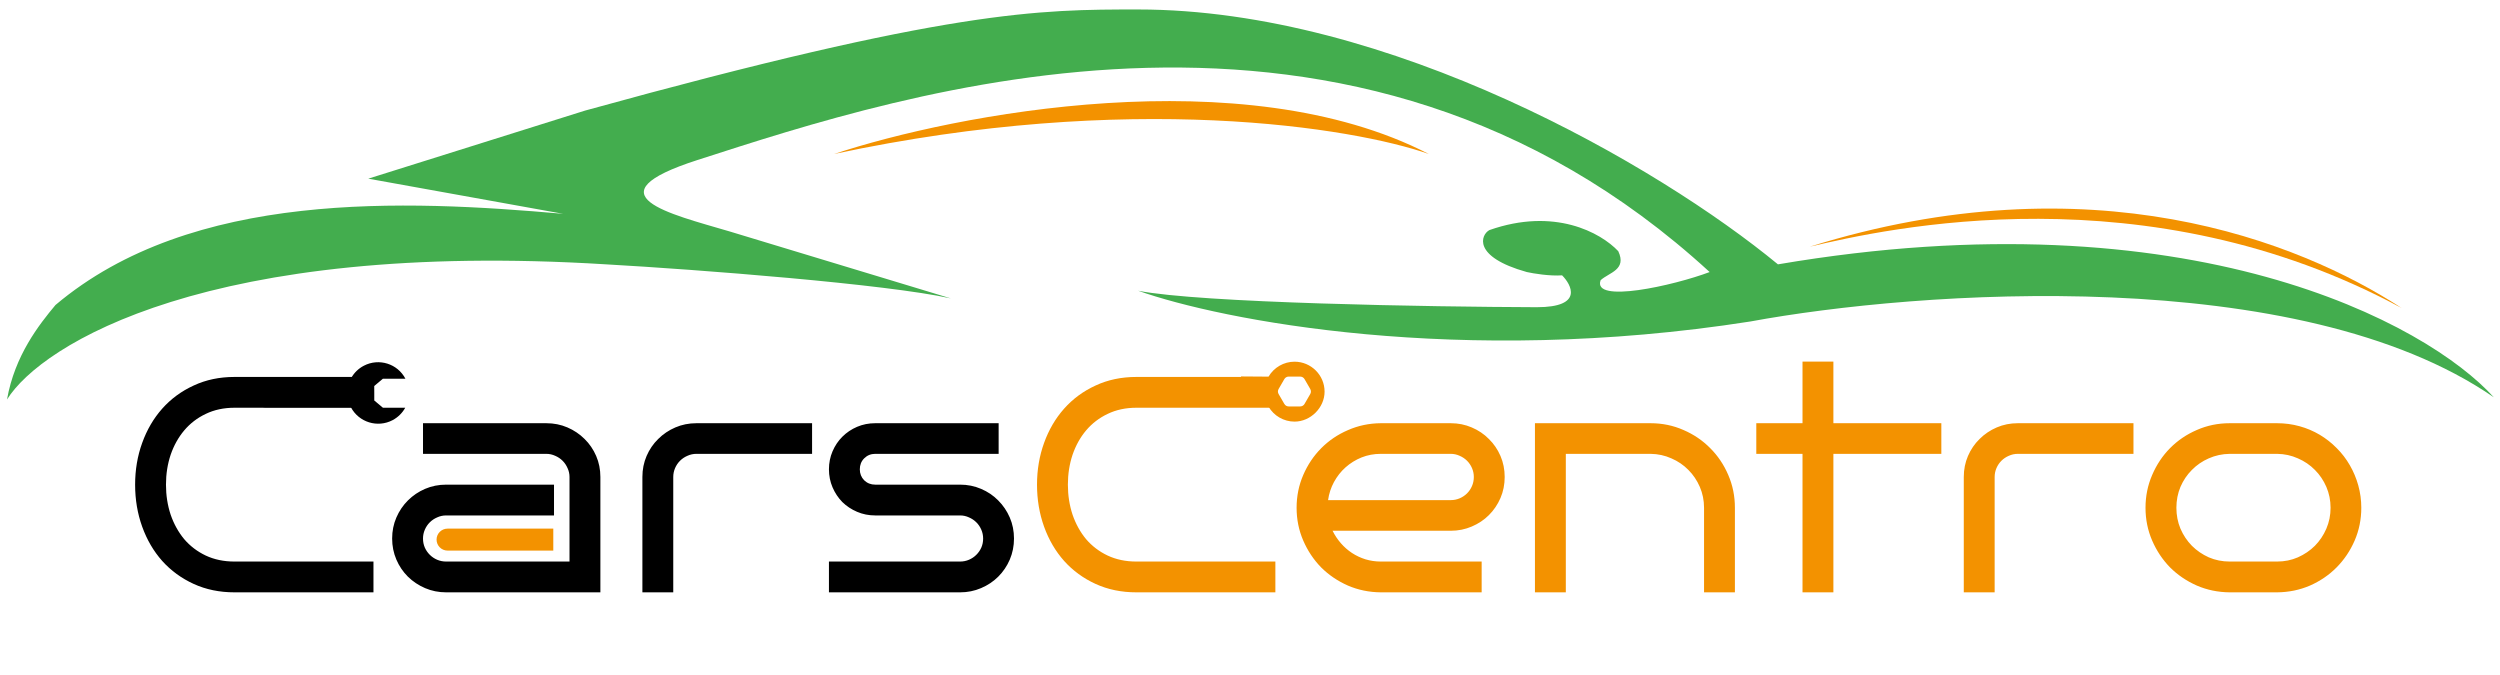 <svg width="189" height="51" viewBox="0 0 189 51" fill="none" xmlns="http://www.w3.org/2000/svg">
<g clip-path="url(#clip0_4288_807)">
<path d="M28.234 44.781H17.728C16.597 44.781 15.569 44.569 14.643 44.145C13.717 43.721 12.924 43.142 12.264 42.408C11.611 41.673 11.107 40.81 10.75 39.819C10.393 38.827 10.215 37.767 10.215 36.639C10.215 35.519 10.393 34.467 10.75 33.482C11.107 32.491 11.611 31.628 12.264 30.893C12.924 30.151 13.717 29.569 14.643 29.145C15.569 28.713 16.597 28.497 17.728 28.497H28.234V30.825H17.728C16.923 30.825 16.199 30.98 15.553 31.291C14.916 31.594 14.373 32.01 13.926 32.54C13.486 33.062 13.144 33.675 12.901 34.38C12.666 35.084 12.548 35.837 12.548 36.639C12.548 37.442 12.666 38.199 12.901 38.91C13.144 39.614 13.486 40.231 13.926 40.761C14.373 41.283 14.916 41.696 15.553 41.999C16.199 42.302 16.923 42.453 17.728 42.453H28.234V44.781ZM45.389 44.781H33.732C33.163 44.781 32.632 44.675 32.139 44.463C31.645 44.251 31.213 43.963 30.841 43.6C30.469 43.229 30.177 42.798 29.965 42.305C29.752 41.806 29.646 41.276 29.646 40.716C29.646 40.148 29.752 39.618 29.965 39.126C30.177 38.634 30.469 38.203 30.841 37.831C31.213 37.461 31.645 37.169 32.139 36.957C32.632 36.745 33.163 36.639 33.732 36.639H41.883V38.967H33.732C33.489 38.967 33.262 39.016 33.049 39.115C32.837 39.206 32.651 39.33 32.492 39.489C32.332 39.648 32.207 39.834 32.116 40.046C32.025 40.258 31.979 40.481 31.979 40.716C31.979 40.958 32.025 41.185 32.116 41.397C32.207 41.602 32.332 41.783 32.492 41.942C32.651 42.101 32.837 42.226 33.049 42.317C33.262 42.408 33.489 42.453 33.732 42.453H43.055V36.06C43.055 35.825 43.006 35.602 42.907 35.39C42.816 35.178 42.691 34.993 42.532 34.834C42.372 34.675 42.186 34.55 41.974 34.459C41.761 34.361 41.538 34.311 41.302 34.311H31.979V31.995H41.302C41.871 31.995 42.403 32.101 42.896 32.313C43.389 32.525 43.822 32.816 44.194 33.187C44.565 33.55 44.858 33.978 45.07 34.47C45.282 34.962 45.389 35.492 45.389 36.06V44.781ZM61.393 34.311H52.651C52.408 34.311 52.181 34.361 51.968 34.459C51.756 34.55 51.57 34.675 51.41 34.834C51.251 34.993 51.126 35.178 51.035 35.39C50.944 35.602 50.898 35.825 50.898 36.06V44.781H48.565V36.06C48.565 35.492 48.671 34.962 48.883 34.47C49.096 33.978 49.388 33.55 49.76 33.187C50.132 32.816 50.564 32.525 51.058 32.313C51.551 32.101 52.082 31.995 52.651 31.995H61.393V34.311ZM76.658 40.716C76.658 41.276 76.552 41.806 76.34 42.305C76.127 42.798 75.835 43.229 75.463 43.6C75.099 43.963 74.666 44.251 74.165 44.463C73.672 44.675 73.145 44.781 72.583 44.781H62.668V42.453H72.583C72.818 42.453 73.042 42.408 73.255 42.317C73.467 42.226 73.653 42.101 73.812 41.942C73.972 41.783 74.097 41.602 74.188 41.397C74.279 41.185 74.325 40.958 74.325 40.716C74.325 40.481 74.279 40.258 74.188 40.046C74.097 39.834 73.972 39.648 73.812 39.489C73.653 39.33 73.467 39.206 73.255 39.115C73.042 39.016 72.818 38.967 72.583 38.967H66.163C65.677 38.967 65.222 38.876 64.797 38.694C64.372 38.513 64 38.267 63.681 37.956C63.37 37.639 63.124 37.268 62.941 36.844C62.759 36.42 62.668 35.965 62.668 35.481C62.668 34.996 62.759 34.542 62.941 34.118C63.124 33.694 63.37 33.327 63.681 33.017C64 32.699 64.372 32.449 64.797 32.267C65.222 32.086 65.677 31.995 66.163 31.995H75.497V34.311H66.163C65.837 34.311 65.56 34.425 65.332 34.652C65.112 34.872 65.002 35.148 65.002 35.481C65.002 35.806 65.112 36.083 65.332 36.31C65.56 36.529 65.837 36.639 66.163 36.639H72.583C73.145 36.639 73.672 36.745 74.165 36.957C74.666 37.169 75.099 37.461 75.463 37.831C75.835 38.203 76.127 38.634 76.34 39.126C76.552 39.618 76.658 40.148 76.658 40.716Z" fill="black"/>
<path d="M96.418 44.781H85.911C84.781 44.781 83.752 44.569 82.826 44.145C81.901 43.721 81.108 43.142 80.448 42.408C79.795 41.673 79.29 40.81 78.933 39.819C78.577 38.827 78.398 37.767 78.398 36.639C78.398 35.519 78.577 34.467 78.933 33.482C79.29 32.491 79.795 31.628 80.448 30.893C81.108 30.151 81.901 29.569 82.826 29.145C83.752 28.713 84.781 28.497 85.911 28.497H96.418V30.825H85.911C85.107 30.825 84.382 30.98 83.737 31.291C83.1 31.594 82.557 32.01 82.109 32.54C81.669 33.062 81.328 33.675 81.085 34.38C80.85 35.084 80.732 35.837 80.732 36.639C80.732 37.442 80.85 38.199 81.085 38.91C81.328 39.614 81.669 40.231 82.109 40.761C82.557 41.284 83.1 41.696 83.737 41.999C84.382 42.302 85.107 42.453 85.911 42.453H96.418V44.781ZM113.754 36.06C113.754 36.628 113.648 37.158 113.436 37.65C113.223 38.142 112.931 38.574 112.559 38.944C112.195 39.308 111.762 39.595 111.262 39.807C110.768 40.019 110.241 40.125 109.679 40.125H100.743C100.91 40.466 101.119 40.78 101.37 41.068C101.62 41.355 101.901 41.602 102.212 41.806C102.523 42.01 102.861 42.169 103.225 42.283C103.597 42.396 103.984 42.453 104.386 42.453H112.013V44.781H104.386C103.506 44.773 102.679 44.603 101.905 44.27C101.131 43.929 100.455 43.471 99.878 42.896C99.309 42.313 98.858 41.636 98.524 40.864C98.19 40.091 98.023 39.266 98.023 38.388C98.023 37.51 98.19 36.685 98.524 35.913C98.858 35.14 99.309 34.467 99.878 33.891C100.455 33.308 101.131 32.85 101.905 32.517C102.679 32.177 103.506 32.002 104.386 31.995H109.679C110.241 31.995 110.768 32.101 111.262 32.313C111.762 32.525 112.195 32.816 112.559 33.187C112.931 33.55 113.223 33.978 113.436 34.47C113.648 34.962 113.754 35.492 113.754 36.06ZM109.679 37.809C109.914 37.809 110.138 37.764 110.351 37.673C110.563 37.582 110.749 37.457 110.909 37.298C111.068 37.139 111.193 36.953 111.284 36.741C111.375 36.529 111.421 36.302 111.421 36.06C111.421 35.825 111.375 35.602 111.284 35.39C111.193 35.178 111.068 34.993 110.909 34.834C110.749 34.675 110.563 34.55 110.351 34.459C110.138 34.361 109.914 34.311 109.679 34.311H104.386C103.87 34.311 103.384 34.402 102.929 34.584C102.481 34.766 102.079 35.016 101.722 35.333C101.373 35.644 101.081 36.015 100.846 36.446C100.618 36.87 100.47 37.324 100.402 37.809H109.679ZM118.376 44.781H116.042V31.995H124.785C125.665 31.995 126.492 32.165 127.266 32.506C128.04 32.839 128.716 33.297 129.292 33.88C129.869 34.455 130.325 35.133 130.658 35.913C130.992 36.685 131.159 37.51 131.159 38.388V44.781H128.826V38.388C128.826 37.828 128.719 37.302 128.507 36.809C128.295 36.318 128.006 35.89 127.642 35.526C127.278 35.156 126.849 34.864 126.356 34.652C125.87 34.433 125.346 34.319 124.785 34.311H118.376V44.781ZM138.604 44.781H136.27V34.311H132.776V31.995H136.27V27.339H138.604V31.995H146.765V34.311H138.604V44.781ZM161.29 34.311H152.548C152.305 34.311 152.078 34.361 151.865 34.459C151.653 34.55 151.467 34.675 151.307 34.834C151.148 34.993 151.023 35.178 150.932 35.39C150.841 35.602 150.795 35.825 150.795 36.06V44.781H148.462V36.06C148.462 35.492 148.568 34.962 148.78 34.47C148.993 33.978 149.285 33.55 149.657 33.187C150.029 32.816 150.461 32.525 150.955 32.313C151.448 32.101 151.979 31.995 152.548 31.995H161.29V34.311ZM178.514 38.388C178.514 39.266 178.346 40.091 178.013 40.864C177.678 41.636 177.223 42.313 176.646 42.896C176.078 43.471 175.405 43.929 174.632 44.27C173.858 44.603 173.03 44.773 172.149 44.781H168.564C167.683 44.773 166.857 44.603 166.083 44.27C165.309 43.929 164.633 43.471 164.056 42.896C163.487 42.313 163.036 41.636 162.702 40.864C162.368 40.091 162.201 39.266 162.201 38.388C162.201 37.51 162.368 36.685 162.702 35.913C163.036 35.133 163.487 34.455 164.056 33.88C164.633 33.297 165.309 32.839 166.083 32.506C166.857 32.165 167.683 31.995 168.564 31.995H172.149C172.734 31.995 173.3 32.071 173.846 32.222C174.392 32.373 174.9 32.589 175.372 32.869C175.841 33.149 176.271 33.486 176.657 33.88C177.045 34.266 177.375 34.697 177.648 35.174C177.921 35.644 178.134 36.151 178.286 36.696C178.437 37.241 178.514 37.805 178.514 38.388ZM176.191 38.388C176.191 37.828 176.084 37.302 175.873 36.809C175.66 36.318 175.372 35.89 175.007 35.526C174.642 35.156 174.214 34.864 173.721 34.652C173.235 34.433 172.712 34.319 172.149 34.311H168.564C168.003 34.319 167.475 34.433 166.982 34.652C166.496 34.864 166.071 35.156 165.707 35.526C165.343 35.89 165.054 36.318 164.842 36.809C164.637 37.302 164.535 37.828 164.535 38.388C164.535 38.948 164.637 39.474 164.842 39.966C165.054 40.459 165.343 40.89 165.707 41.261C166.071 41.624 166.496 41.916 166.982 42.135C167.475 42.347 168.003 42.453 168.564 42.453H172.149C172.712 42.453 173.235 42.347 173.721 42.135C174.214 41.916 174.642 41.624 175.007 41.261C175.372 40.89 175.66 40.459 175.873 39.966C176.084 39.474 176.191 38.948 176.191 38.388Z" fill="#F39200"/>
<path d="M45.824 19.985C15.851 18.125 3.14 26.021 0.531 30.201C1.114 26.879 2.946 24.553 4.195 23.058C14.519 14.338 30.616 15.113 42.577 16.165L27.84 13.507L44.242 8.357C71.885 0.716 78.545 0.716 86.039 0.716C105.001 0.716 125.337 12.51 134.413 19.985C165.652 14.67 183.507 24.471 188.531 30.035C173.811 19.869 144.931 21.979 132.331 24.304C110.284 27.759 92.283 24.194 86.039 21.979C90.768 22.909 108.103 23.197 116.179 23.225C119.759 23.225 118.787 21.508 118.094 20.816C117.161 20.882 115.929 20.678 115.429 20.567C111.266 19.404 111.96 17.732 112.599 17.394C117.511 15.666 121.008 17.577 122.34 18.989C123.006 20.401 121.646 20.6 121.008 21.181C120.342 22.975 126.531 21.591 129.25 20.567C102.191 -4.267 68.388 7.058 52.735 12.095C44.476 14.753 50.654 16.165 55.15 17.494L71.885 22.56C67.056 21.48 52.707 20.373 45.824 19.985Z" fill="#43AD4E"/>
<path d="M33.004 40.794C33.004 40.336 33.377 39.964 33.837 39.964H41.829V41.625H33.837C33.377 41.625 33.004 41.253 33.004 40.794Z" fill="#F39200"/>
<path d="M28.292 29.182L28.944 28.634L29.721 28.633L30.65 28.633C30.055 27.494 28.648 27.054 27.508 27.648C27.107 27.856 26.776 28.176 26.555 28.567L20.178 28.556C19.558 28.522 19.028 28.996 18.994 29.614C18.96 30.233 19.436 30.762 20.056 30.796C20.097 30.798 20.137 30.798 20.178 30.796L26.532 30.796C27.135 31.93 28.546 32.363 29.684 31.762C30.086 31.548 30.418 31.222 30.637 30.823H29.729L28.947 30.823L28.295 30.276L28.295 29.733L28.292 29.182ZM26.256 29.832L20.673 29.832C20.567 29.835 20.478 29.752 20.474 29.646C20.47 29.54 20.553 29.451 20.66 29.447C20.664 29.447 20.669 29.447 20.673 29.447L26.256 29.45V29.832Z" fill="black"/>
<path d="M63.059 11.642C72.189 8.624 93.965 4.399 108.019 11.642C102.329 9.648 85.372 6.858 63.059 11.642Z" fill="#F39200"/>
<path d="M181.576 23.296C173.788 18.216 158.059 12.025 136.812 18.651C142.593 17.289 162.264 12.843 181.576 23.296Z" fill="#F39200"/>
<path d="M95.9 30.741C96.305 31.44 97.059 31.874 97.867 31.874C99.08 31.874 100.138 30.819 100.138 29.609C100.138 28.36 99.119 27.344 97.867 27.344C97.063 27.344 96.306 27.777 95.9 28.477L93.82 28.462V30.727L95.9 30.741ZM97.097 30.539L96.662 29.787C96.594 29.671 96.594 29.527 96.662 29.41L97.096 28.659C97.16 28.548 97.283 28.47 97.424 28.47H98.293C98.429 28.47 98.554 28.542 98.621 28.659L99.056 29.41C99.123 29.527 99.123 29.671 99.056 29.787L98.621 30.539C98.554 30.655 98.429 30.727 98.293 30.727H97.424C97.289 30.727 97.164 30.655 97.097 30.539Z" fill="#F39200"/>
</g>
<defs>
<clipPath id="clip0_4288_807">
<rect width="188" height="50" fill="white" transform="translate(0.531 0.716)"/>
</clipPath>
</defs>
</svg>
